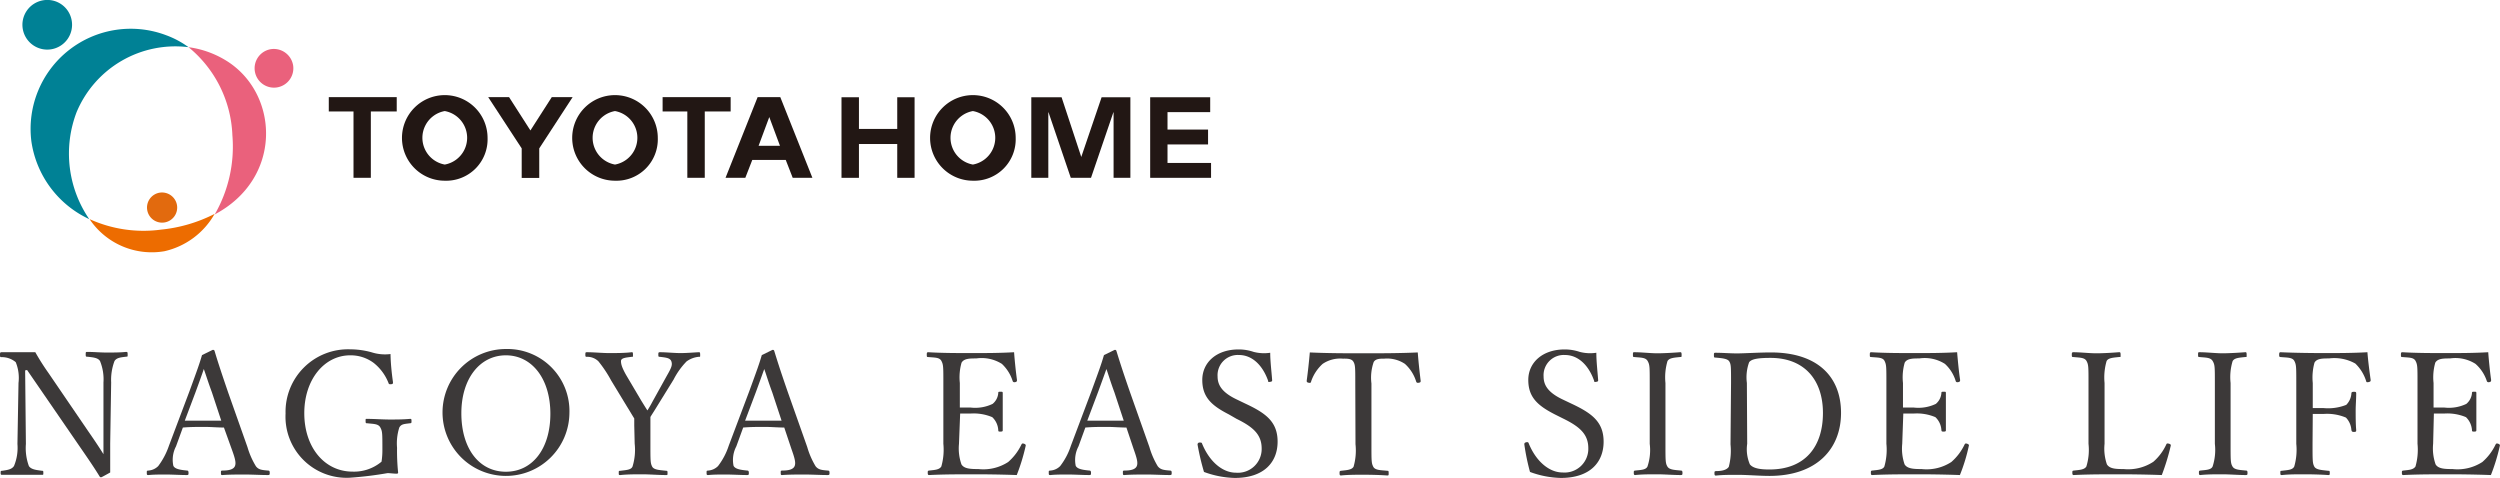 <svg id="繝ｬ繧､繝､繝ｼ_1" data-name="繝ｬ繧､繝､繝ｼ 1" xmlns="http://www.w3.org/2000/svg" width="233.66" height="44.65" viewBox="0 0 233.66 44.65">
  <defs>
    <style>
      .cls-1 {
        fill: #3c3939;
      }

      .cls-2 {
        fill: #008195;
      }

      .cls-3 {
        fill: #ea617c;
      }

      .cls-4 {
        fill: #ed6c00;
      }

      .cls-5 {
        fill: #e26a0e;
      }

      .cls-6 {
        fill: #221714;
      }
    </style>
  </defs>
  <g>
    <path class="cls-1" d="M179.42,134.06l.07,6.88a4.89,4.89,0,0,0,.28,2.06c.21.32.69.37,1.22.44.11,0,.13,0,.13.19s0,.19-.13.19c-.64,0-1.26,0-1.84,0s-1.31,0-1.86,0c-.12,0-.16,0-.16-.18s0-.19.15-.2c.48-.07.89-.12,1.1-.45a4.42,4.42,0,0,0,.32-2.05l.1-5.71a3.88,3.88,0,0,0-.26-1.94,2,2,0,0,0-1.31-.47c-.13,0-.16,0-.16-.2s0-.26.16-.26c.54,0,1.14,0,1.54,0s.83,0,1.6,0a21.88,21.88,0,0,0,1.23,1.94l3.65,5.35c.54.78,1,1.45,1.49,2.24v-2l0-4.7a4.5,4.5,0,0,0-.32-2c-.19-.32-.67-.35-1.18-.41-.13,0-.16,0-.16-.21s0-.24.14-.24c.59,0,1.23.06,1.81.06s1.3,0,1.81-.06c.13,0,.16,0,.16.24s0,.19-.16.21c-.48.06-.88.09-1.07.41a5,5,0,0,0-.31,2l-.09,5.71c0,1.07,0,1.86,0,2.7-.79.44-.82.45-.87.45a.15.15,0,0,1-.12-.08c-.5-.81-.87-1.36-1.83-2.75l-4.95-7.2Z" transform="translate(-177.07 -99.44)"/>
    <path class="cls-1" d="M198,139.4c-.55,0-1.24-.06-1.84-.06s-1.3,0-2,.06l-.64,1.76a2.7,2.7,0,0,0-.25,1.81c.14.32.69.39,1.28.45.09,0,.14.05.14.21s0,.21-.16.21c-.59,0-1.37-.05-1.95-.05s-1.12,0-1.63.05c-.13,0-.16,0-.16-.21s0-.19.16-.21a1.44,1.44,0,0,0,.91-.42,6.86,6.86,0,0,0,1-1.9l1.91-5.07c.78-2.13.94-2.58,1.18-3.4l1-.49c.08,0,.15,0,.18.12.3,1,.56,1.8,1.26,3.85l1.81,5.12a7.39,7.39,0,0,0,.79,1.79c.25.32.54.35,1.12.4.14,0,.17.05.17.21s0,.21-.17.21c-.64,0-1.51-.05-2.15-.05s-1.45,0-2.09.05c-.12,0-.15,0-.15-.21s0-.19.15-.21c.52,0,1-.08,1.15-.4s0-.8-.31-1.65Zm-1.12-3.28c-.37-1-.55-1.6-.76-2.19-.2.59-.41,1.17-.78,2.18l-1,2.65c.56,0,1.18,0,1.78,0s1.13,0,1.63,0Z" transform="translate(-177.07 -99.44)"/>
    <path class="cls-1" d="M213.8,135.16c0,.11,0,.18-.17.19s-.21,0-.24-.09a4.48,4.48,0,0,0-1.38-1.89,3.59,3.59,0,0,0-2.21-.72c-2.4,0-4.29,2.24-4.29,5.41s1.87,5.46,4.52,5.46a4,4,0,0,0,2.7-.93,7,7,0,0,0,.08-1.07c0-1.6,0-1.76-.19-2.12s-.63-.33-1.23-.4c-.12,0-.15,0-.15-.22s0-.19.15-.19c.65,0,1.45.06,2.08.06s1.25,0,1.92-.06c.11,0,.14,0,.14.19s0,.21-.14.22c-.55.07-.82.07-1,.4a4.87,4.87,0,0,0-.21,1.89,20.07,20.07,0,0,0,.1,2.32c0,.07-.07.12-.16.1-.29,0-.58-.05-.83-.05a34.1,34.1,0,0,1-3.53.43,5.71,5.71,0,0,1-6-6,5.84,5.84,0,0,1,6.05-6,7.49,7.49,0,0,1,2,.28,4.12,4.12,0,0,0,1.76.16C213.58,133.35,213.68,134.33,213.8,135.16Z" transform="translate(-177.07 -99.44)"/>
    <path class="cls-1" d="M230.29,138.06a5.93,5.93,0,1,1-5.94-6A5.8,5.8,0,0,1,230.29,138.06Zm-10.1,0c0,3.33,1.68,5.47,4.16,5.47s4.16-2.14,4.16-5.42-1.73-5.46-4.16-5.46S220.19,134.83,220.19,138.06Z" transform="translate(-177.07 -99.44)"/>
    <path class="cls-1" d="M236.35,139.21c0-.22,0-.45,0-.66-.24-.38-.42-.7-.66-1.08L234.19,135a11.47,11.47,0,0,0-1.19-1.79,1.48,1.48,0,0,0-1.09-.42c-.09,0-.13,0-.13-.19s0-.24.13-.24c.69,0,1.44.08,2.1.08s1.44,0,2.1-.08c.09,0,.12,0,.12.24s0,.18-.12.19c-.53.07-1,.1-1,.4s.1.61.45,1.25l1.46,2.47c.22.35.36.59.56.89.16-.25.3-.49.49-.85l1.33-2.4c.43-.75.53-1,.42-1.33s-.51-.36-1.08-.43c-.11,0-.14,0-.14-.19s0-.24.16-.24c.59,0,1.3.08,1.91.08s1.1-.05,1.71-.08c.09,0,.13,0,.13.24s0,.18-.15.19a2.3,2.3,0,0,0-1.12.43,6.92,6.92,0,0,0-1.21,1.69l-1.49,2.41c-.26.43-.45.72-.68,1.09,0,.21,0,.58,0,.82v1.68c0,1.6,0,1.81.16,2.13s.69.33,1.31.4c.1,0,.13,0,.13.2s0,.2-.13.2c-.73,0-1.55-.07-2.21-.07s-1.44,0-2.06.07c-.15,0-.16,0-.16-.2s0-.19.16-.2c.54-.07,1-.08,1.13-.4a5.28,5.28,0,0,0,.2-2.13Z" transform="translate(-177.07 -99.44)"/>
    <path class="cls-1" d="M250.37,139.4c-.54,0-1.23-.06-1.84-.06s-1.3,0-2,.06l-.64,1.76a2.72,2.72,0,0,0-.26,1.81c.15.32.69.39,1.28.45.1,0,.15.05.15.21s0,.21-.16.21c-.6,0-1.38-.05-2-.05s-1.12,0-1.63.05c-.13,0-.16,0-.16-.21s0-.19.16-.21a1.44,1.44,0,0,0,.91-.42,6.34,6.34,0,0,0,1-1.9l1.91-5.07c.78-2.13.94-2.58,1.18-3.4l1-.49c.08,0,.14,0,.17.12.31,1,.56,1.8,1.27,3.85l1.81,5.12a7.48,7.48,0,0,0,.78,1.79c.26.32.55.35,1.12.4.15,0,.18.05.18.21s0,.21-.18.21c-.64,0-1.5-.05-2.14-.05s-1.46,0-2.1.05c-.11,0-.14,0-.14-.21s0-.19.14-.21c.53,0,1-.08,1.15-.4s0-.8-.3-1.65Zm-1.12-3.28c-.37-1-.54-1.6-.75-2.19-.21.59-.42,1.17-.79,2.18l-1,2.65c.56,0,1.19,0,1.78,0s1.14,0,1.63,0Z" transform="translate(-177.07 -99.44)"/>
    <path class="cls-1" d="M266.7,140.92a4.51,4.51,0,0,0,.23,1.92c.25.42.86.44,1.58.44a4.26,4.26,0,0,0,2.79-.66,5,5,0,0,0,1.23-1.62c.05-.09.08-.14.24-.09s.19.13.16.22a18.32,18.32,0,0,1-.83,2.71c-1.38-.05-2.74-.07-4-.07s-2.83,0-4.19.07c-.1,0-.13-.05-.13-.21s0-.19.13-.21c.56-.06.95-.08,1.14-.38a5.71,5.71,0,0,0,.19-2.12v-5.68c0-1.52,0-1.71-.18-2.06s-.62-.31-1.23-.37c-.11,0-.14,0-.14-.19s0-.26.14-.26c1.33.08,2.75.08,4.07.08s2.57,0,3.95-.08c.06.82.16,1.79.27,2.59,0,.1,0,.16-.14.2s-.24,0-.27-.12a3.74,3.74,0,0,0-1-1.58,3.54,3.54,0,0,0-2.39-.51c-.61,0-1.15,0-1.38.4a5,5,0,0,0-.16,1.9v2.29c.26,0,.64,0,1,0a3.74,3.74,0,0,0,2.06-.34,1.43,1.43,0,0,0,.53-1c0-.1,0-.14.19-.14s.23,0,.23.14c0,.56,0,1.07,0,1.62s0,1.23,0,1.81c0,.11,0,.16-.23.16s-.17-.07-.19-.16a1.8,1.8,0,0,0-.56-1.19,4.46,4.46,0,0,0-2-.34c-.36,0-.74,0-1,0Z" transform="translate(-177.07 -99.44)"/>
    <path class="cls-1" d="M282.35,139.4c-.54,0-1.23-.06-1.84-.06s-1.3,0-2,.06l-.64,1.76a2.72,2.72,0,0,0-.26,1.81c.15.32.69.39,1.28.45.1,0,.15.05.15.21s0,.21-.16.21c-.6,0-1.38-.05-2-.05s-1.12,0-1.63.05c-.13,0-.16,0-.16-.21s0-.19.16-.21a1.42,1.42,0,0,0,.91-.42,6.34,6.34,0,0,0,1-1.9l1.91-5.07c.78-2.13.94-2.58,1.18-3.4l1-.49c.08,0,.14,0,.17.12.31,1,.56,1.8,1.27,3.85l1.81,5.12a7.48,7.48,0,0,0,.78,1.79c.26.32.55.35,1.12.4.15,0,.18.05.18.21s0,.21-.18.21c-.64,0-1.5-.05-2.14-.05s-1.46,0-2.1.05c-.11,0-.14,0-.14-.21s0-.19.14-.21c.53,0,1-.08,1.15-.4s0-.8-.3-1.65Zm-1.12-3.28c-.37-1-.54-1.6-.75-2.19-.21.59-.42,1.17-.79,2.18l-1,2.65c.56,0,1.19,0,1.78,0s1.14,0,1.63,0Z" transform="translate(-177.07 -99.44)"/>
    <path class="cls-1" d="M291.92,138.17c-1.6-.82-2.48-1.6-2.48-3.22s1.31-2.85,3.39-2.85a4.3,4.3,0,0,1,1.41.23,3.89,3.89,0,0,0,1.55.08c0,.8.12,1.73.18,2.56,0,.08,0,.13-.19.16s-.18,0-.19-.11c-.53-1.49-1.52-2.4-2.72-2.4a1.89,1.89,0,0,0-2,2c0,.79.39,1.49,1.8,2.16l.81.39c1.88.88,3,1.68,3,3.55s-1.22,3.39-4,3.39a8.87,8.87,0,0,1-2.88-.56A22.64,22.64,0,0,1,289,141a.18.18,0,0,1,.16-.2c.18,0,.23,0,.26.1.66,1.63,1.87,2.72,3.17,2.72a2.22,2.22,0,0,0,2.4-2.26c0-1.29-.77-2-2.34-2.77Z" transform="translate(-177.07 -99.44)"/>
    <path class="cls-1" d="M303.74,135.24c0-1.45,0-1.7-.18-2s-.62-.28-1-.28a2.92,2.92,0,0,0-1.87.49,3.9,3.9,0,0,0-1.08,1.65c0,.1-.08.15-.24.11s-.17-.08-.17-.19c.11-.8.22-1.82.29-2.64,1.76.08,3.39.08,5,.08s3.33,0,5.09-.08c.06.82.17,1.84.27,2.64,0,.11,0,.16-.16.19s-.22,0-.26-.11a3.69,3.69,0,0,0-1.05-1.65,3,3,0,0,0-1.92-.49c-.4,0-.82,0-1,.32a4.42,4.42,0,0,0-.21,2v5.68c0,1.59,0,1.76.17,2.1s.72.32,1.3.38c.11,0,.14,0,.14.21s0,.23-.14.23c-.67-.05-1.57-.07-2.21-.07s-1.49,0-2.1.07c-.11,0-.14-.05-.14-.21s0-.21.14-.23c.53-.06,1-.08,1.17-.38a5.46,5.46,0,0,0,.18-2.1Z" transform="translate(-177.07 -99.44)"/>
    <path class="cls-1" d="M322.39,138.17c-1.6-.82-2.48-1.6-2.48-3.22s1.32-2.85,3.4-2.85a4.39,4.39,0,0,1,1.41.23,3.88,3.88,0,0,0,1.55.08c0,.8.11,1.73.17,2.56,0,.08,0,.13-.19.16s-.17,0-.19-.11c-.53-1.49-1.52-2.4-2.72-2.4a1.89,1.89,0,0,0-2,2c0,.79.38,1.49,1.79,2.16l.82.39c1.87.88,3,1.68,3,3.55s-1.21,3.39-4,3.39a8.82,8.82,0,0,1-2.88-.56,20.65,20.65,0,0,1-.53-2.57c0-.08,0-.16.16-.2s.22,0,.25.1c.66,1.63,1.88,2.72,3.17,2.72a2.22,2.22,0,0,0,2.4-2.26c0-1.29-.76-2-2.33-2.77Z" transform="translate(-177.07 -99.44)"/>
    <path class="cls-1" d="M332.73,140.92c0,1.59,0,1.81.18,2.12s.65.32,1.26.38c.11,0,.15.05.15.21s0,.21-.16.21c-.69,0-1.52-.07-2.2-.07s-1.44,0-2.06.07c-.1,0-.13-.05-.13-.21s0-.19.13-.21c.54-.06,1-.06,1.15-.38a4.81,4.81,0,0,0,.21-2.12v-5.68c0-1.52,0-1.7-.19-2.05s-.64-.32-1.25-.38c-.1,0-.13,0-.13-.21s0-.24.13-.24c.67,0,1.52.1,2.14.1s1.49-.05,2.13-.1c.11,0,.15,0,.15.26s-.05.17-.15.19c-.56.06-1,.08-1.17.38a5.36,5.36,0,0,0-.19,2.05Z" transform="translate(-177.07 -99.44)"/>
    <path class="cls-1" d="M338.86,135.23c0-1.51,0-1.72-.16-2s-.69-.31-1.29-.37c-.12,0-.15,0-.15-.21s0-.24.15-.24c.65,0,1.32.06,2,.06s2.13-.09,3.17-.09c4.37,0,6.56,2.27,6.56,5.65s-2.29,5.89-6.69,5.89c-.93,0-2.06-.1-3-.1-.7,0-1.38,0-2,.07-.11,0-.14-.05-.14-.21s0-.19.14-.21c.55,0,1-.1,1.2-.4a6,6,0,0,0,.16-2.1Zm1.51,5.69a3.58,3.58,0,0,0,.25,1.92c.31.39,1,.48,1.83.48,3.36,0,5-2.16,5-5.28s-1.76-5.15-4.9-5.15c-1.1,0-1.78.09-2,.41a4.11,4.11,0,0,0-.21,1.93Z" transform="translate(-177.07 -99.44)"/>
    <path class="cls-1" d="M354.86,140.92a4.52,4.52,0,0,0,.22,1.92c.26.42.87.44,1.59.44a4.23,4.23,0,0,0,2.78-.66,5,5,0,0,0,1.23-1.62c.05-.09.08-.14.24-.09s.2.13.16.22a16.21,16.21,0,0,1-.83,2.71c-1.37-.05-2.73-.07-4-.07s-2.83,0-4.2.07c-.09,0-.12-.05-.12-.21s0-.19.12-.21c.56-.06,1-.08,1.14-.38a5.71,5.71,0,0,0,.19-2.12v-5.68c0-1.52,0-1.71-.17-2.06s-.63-.31-1.24-.37c-.11,0-.14,0-.14-.19s0-.26.14-.26c1.33.08,2.76.08,4.07.08s2.58,0,3.95-.08c.07.82.16,1.79.28,2.59,0,.1,0,.16-.15.2s-.24,0-.27-.12a3.56,3.56,0,0,0-1-1.58,3.51,3.51,0,0,0-2.39-.51c-.6,0-1.15,0-1.37.4a5,5,0,0,0-.16,1.9v2.29c.25,0,.64,0,1,0a3.78,3.78,0,0,0,2.07-.34,1.46,1.46,0,0,0,.52-1c0-.1,0-.14.2-.14s.22,0,.22.14c0,.56,0,1.07,0,1.62s0,1.23,0,1.81c0,.11,0,.16-.22.16s-.18-.07-.2-.16a1.8,1.8,0,0,0-.56-1.19,4.42,4.42,0,0,0-2-.34c-.35,0-.74,0-1,0Z" transform="translate(-177.07 -99.44)"/>
    <path class="cls-1" d="M373.77,140.92a4.5,4.5,0,0,0,.22,1.92c.26.42.84.44,1.56.44a4.28,4.28,0,0,0,2.78-.68,4.78,4.78,0,0,0,1.2-1.6c.05-.11.08-.14.26-.09s.19.13.16.22a21.07,21.07,0,0,1-.83,2.71c-1.4-.05-2.76-.07-4.05-.07s-2.82,0-4.18.07c-.1,0-.13-.05-.13-.21s0-.19.13-.21c.56-.06,1-.08,1.18-.38a5.24,5.24,0,0,0,.2-2.12v-5.68c0-1.52,0-1.71-.18-2.05s-.63-.32-1.23-.38c-.12,0-.15,0-.15-.19s0-.26.15-.26c.65,0,1.47.1,2.14.1s1.47-.05,2.11-.1c.13,0,.16,0,.16.26s0,.17-.16.19c-.54.06-1,.08-1.15.38a5.51,5.51,0,0,0-.19,2.05Z" transform="translate(-177.07 -99.44)"/>
    <path class="cls-1" d="M385.55,140.92c0,1.59,0,1.81.18,2.12s.65.32,1.26.38c.11,0,.14.05.14.21s0,.21-.16.21c-.68,0-1.52-.07-2.19-.07s-1.44,0-2.06.07c-.1,0-.13-.05-.13-.21s0-.19.13-.21c.54-.06,1-.06,1.15-.38a5,5,0,0,0,.21-2.12v-5.68c0-1.52,0-1.7-.2-2.05s-.64-.32-1.24-.38c-.1,0-.13,0-.13-.21s0-.24.13-.24c.67,0,1.52.1,2.14.1s1.49-.05,2.13-.1c.11,0,.14,0,.14.26s0,.17-.14.19c-.56.06-1,.08-1.17.38a5.16,5.16,0,0,0-.19,2.05Z" transform="translate(-177.07 -99.44)"/>
    <path class="cls-1" d="M393.21,140.92c0,1.59,0,1.81.16,2.12s.69.33,1.29.4c.13,0,.16,0,.16.19s0,.21-.16.21c-.68-.05-1.56-.07-2.24-.07s-1.44,0-2.06.07c-.13,0-.16,0-.16-.2s0-.19.14-.2c.56-.07,1-.07,1.16-.4a5.65,5.65,0,0,0,.19-2.12v-5.68c0-1.52,0-1.71-.18-2.06s-.67-.31-1.3-.37c-.09,0-.12-.05-.12-.19s0-.26.12-.26c1.35.06,2.85.08,4.13.08s2.61,0,4-.08c.06.82.19,1.78.3,2.59,0,.1,0,.16-.19.2s-.21,0-.24-.12a3.9,3.9,0,0,0-1-1.61,4,4,0,0,0-2.46-.48c-.59,0-1.15,0-1.36.4a5.24,5.24,0,0,0-.16,1.9v2.34h1a4.61,4.61,0,0,0,2.13-.3,1.67,1.67,0,0,0,.48-1.06c0-.11.05-.16.22-.16s.23,0,.23.16c0,.55-.05,1.08-.05,1.6s0,1.25.05,1.81c0,.12,0,.18-.21.18s-.21-.08-.24-.18a1.84,1.84,0,0,0-.51-1.16,4.54,4.54,0,0,0-2.1-.34c-.3,0-.74,0-1,0Z" transform="translate(-177.07 -99.44)"/>
    <path class="cls-1" d="M404.48,140.92a4.51,4.51,0,0,0,.23,1.92c.25.42.86.44,1.58.44a4.26,4.26,0,0,0,2.79-.66,5,5,0,0,0,1.23-1.62c.05-.09.08-.14.24-.09s.19.13.16.22a18.32,18.32,0,0,1-.83,2.71c-1.38-.05-2.74-.07-4-.07s-2.83,0-4.19.07c-.1,0-.13-.05-.13-.21s0-.19.13-.21c.56-.06.94-.08,1.14-.38a5.71,5.71,0,0,0,.19-2.12v-5.68c0-1.52,0-1.71-.18-2.06s-.62-.31-1.23-.37c-.11,0-.14,0-.14-.19s0-.26.14-.26c1.33.08,2.75.08,4.07.08s2.57,0,3.95-.08c.06.82.16,1.79.27,2.59,0,.1,0,.16-.14.2s-.24,0-.27-.12a3.66,3.66,0,0,0-1.05-1.58,3.49,3.49,0,0,0-2.38-.51c-.61,0-1.15,0-1.38.4a5,5,0,0,0-.16,1.9v2.29c.26,0,.64,0,1,0a3.76,3.76,0,0,0,2.06-.34,1.47,1.47,0,0,0,.53-1c0-.1,0-.14.19-.14s.22,0,.22.14c0,.56,0,1.07,0,1.62s0,1.23,0,1.81c0,.11,0,.16-.22.16s-.18-.07-.19-.16a1.85,1.85,0,0,0-.56-1.19,4.46,4.46,0,0,0-2-.34c-.36,0-.74,0-1,0Z" transform="translate(-177.07 -99.44)"/>
  </g>
  <g>
    <g>
      <path class="cls-2" d="M184.23,109.92a10,10,0,0,1,10.46-6.07,8.53,8.53,0,0,0-2.07-1.11A9.36,9.36,0,0,0,180,112.63a9.51,9.51,0,0,0,5.41,7.29A10.85,10.85,0,0,1,184.23,109.92Z" transform="translate(-177.07 -99.44)"/>
      <path class="cls-3" d="M198.48,105.28a8.93,8.93,0,0,0-3.79-1.43,11.18,11.18,0,0,1,4.1,8.24,12.68,12.68,0,0,1-1.65,7.39C203.44,116.14,203.16,108.44,198.48,105.28Z" transform="translate(-177.07 -99.44)"/>
      <path class="cls-4" d="M185.44,119.92a7,7,0,0,0,7,3,7.21,7.21,0,0,0,4.69-3.49,14,14,0,0,1-5,1.47A12.2,12.2,0,0,1,185.44,119.92Z" transform="translate(-177.07 -99.44)"/>
      <path class="cls-5" d="M193.61,118.6a1.41,1.41,0,1,1-1.63-1.15A1.42,1.42,0,0,1,193.61,118.6Z" transform="translate(-177.07 -99.44)"/>
      <path class="cls-2" d="M183.77,101.35a2.32,2.32,0,1,1-2.68-1.88A2.31,2.31,0,0,1,183.77,101.35Z" transform="translate(-177.07 -99.44)"/>
      <path class="cls-3" d="M204.46,105.51a1.81,1.81,0,1,1-2.1-1.47A1.83,1.83,0,0,1,204.46,105.51Z" transform="translate(-177.07 -99.44)"/>
    </g>
    <g>
      <g>
        <path class="cls-6" d="M207.8,108.52h6.35v1.34h-2.42v6.2h-1.62v-6.2H207.8Z" transform="translate(-177.07 -99.44)"/>
        <path class="cls-6" d="M239,108.52h6.36v1.34h-2.42v6.2h-1.63v-6.2H239Z" transform="translate(-177.07 -99.44)"/>
        <path class="cls-6" d="M218.64,116.33a4,4,0,1,1,4-4A3.87,3.87,0,0,1,218.64,116.33Zm0-1.51a2.54,2.54,0,0,0,0-5h0a2.54,2.54,0,0,0,0,5Z" transform="translate(-177.07 -99.44)"/>
        <path class="cls-6" d="M234.55,116.33a4,4,0,1,1,4-4A3.87,3.87,0,0,1,234.55,116.33Zm0-1.51a2.54,2.54,0,0,0,0-5h0a2.54,2.54,0,0,0,0,5Z" transform="translate(-177.07 -99.44)"/>
        <polygon class="cls-6" points="50.4 16.63 50.4 13.87 53.52 9.08 51.57 9.08 49.57 12.2 49.58 12.2 47.58 9.08 45.63 9.08 48.76 13.87 48.76 16.63 50.4 16.63"/>
        <path class="cls-6" d="M247.38,114.39l-.65,1.67h-1.85l3-7.54H250l3,7.54h-1.84l-.65-1.67Zm2.59-1.32-1-2.69h0l-1,2.69Z" transform="translate(-177.07 -99.44)"/>
      </g>
      <g>
        <path class="cls-6" d="M268,116.33a4,4,0,1,1,4-4A3.87,3.87,0,0,1,268,116.33Zm0-1.51a2.54,2.54,0,0,0,0-5h0a2.54,2.54,0,0,0,0,5Z" transform="translate(-177.07 -99.44)"/>
        <polygon class="cls-6" points="78.65 9.09 80.28 9.09 80.28 12.05 83.86 12.05 83.86 9.09 85.48 9.09 85.48 16.62 83.86 16.62 83.86 13.46 80.28 13.46 80.28 16.62 78.65 16.62 78.65 9.09"/>
        <polygon class="cls-6" points="96.39 9.09 99.22 9.09 101.06 14.67 102.96 9.09 105.65 9.09 105.65 16.62 104.08 16.62 104.08 10.5 104.06 10.5 101.97 16.62 100.08 16.62 98 10.5 97.98 10.5 97.98 16.62 96.39 16.62 96.39 9.09"/>
        <polygon class="cls-6" points="107.5 9.09 113.11 9.09 113.11 10.48 109.12 10.48 109.12 12.11 112.91 12.11 112.91 13.5 109.12 13.5 109.12 15.23 113.19 15.23 113.19 16.62 107.5 16.62 107.5 9.09"/>
      </g>
    </g>
  </g>
</svg>
